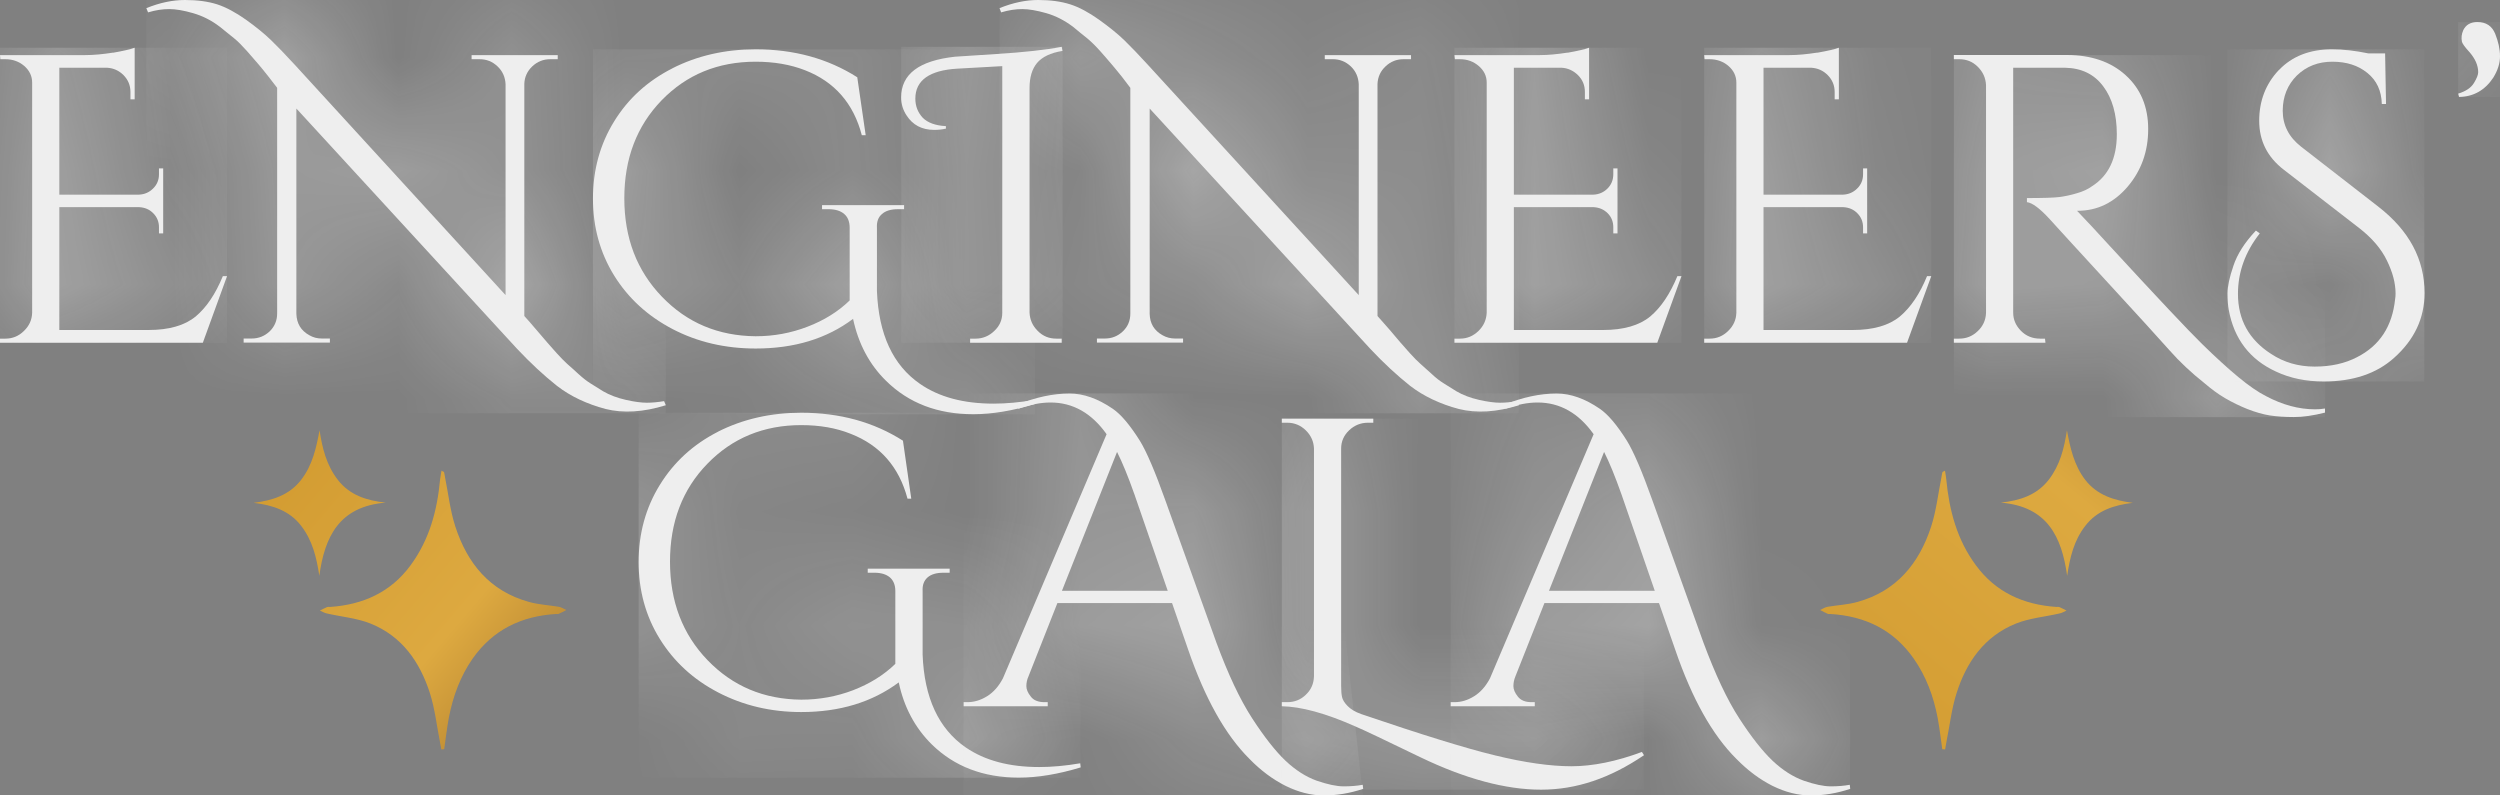 <svg width="22" height="7" viewBox="0 0 22 7" fill="none" xmlns="http://www.w3.org/2000/svg">
<rect x="0" y="0" width="22" height="7" fill="#808080" stroke="none"/>
<g clip-path="url(#clip0_730_41)">
<path d="M0.996 0.463C0.906 0.477 0.824 0.485 0.747 0.485H0L0.003 0.521H0.048C0.111 0.521 0.167 0.541 0.213 0.58C0.259 0.62 0.283 0.669 0.283 0.727V2.752C0.281 2.815 0.257 2.868 0.211 2.912C0.166 2.957 0.111 2.98 0.048 2.98H0V3.016H1.785L1.998 2.43H1.961C1.897 2.587 1.817 2.705 1.722 2.785C1.626 2.864 1.488 2.904 1.306 2.904H0.522V1.823H1.226C1.275 1.826 1.316 1.843 1.349 1.877C1.382 1.91 1.399 1.952 1.399 2V2.054H1.436V1.482H1.399V1.533C1.399 1.583 1.382 1.625 1.347 1.659C1.313 1.693 1.271 1.711 1.222 1.713H0.522V0.596H0.942C0.998 0.599 1.047 0.621 1.087 0.661C1.127 0.702 1.148 0.751 1.148 0.809V0.874H1.185V0.42C1.148 0.434 1.085 0.448 0.996 0.464" fill="#EEEEEE"/>
<mask id="mask0_730_41" style="mask-type:luminance" maskUnits="userSpaceOnUse" x="0" y="0" width="2" height="4">
<path d="M0.996 0.463C0.906 0.477 0.824 0.485 0.747 0.485H0L0.003 0.521H0.048C0.111 0.521 0.167 0.541 0.213 0.58C0.259 0.62 0.283 0.669 0.283 0.727V2.752C0.281 2.815 0.257 2.868 0.211 2.912C0.166 2.957 0.111 2.98 0.048 2.98H0V3.016H1.785L1.998 2.43H1.961C1.897 2.587 1.817 2.705 1.722 2.785C1.626 2.864 1.488 2.904 1.306 2.904H0.522V1.823H1.226C1.275 1.826 1.316 1.843 1.349 1.877C1.382 1.91 1.399 1.952 1.399 2V2.054H1.436V1.482H1.399V1.533C1.399 1.583 1.382 1.625 1.347 1.659C1.313 1.693 1.271 1.711 1.222 1.713H0.522V0.596H0.942C0.998 0.599 1.047 0.621 1.087 0.661C1.127 0.702 1.148 0.751 1.148 0.809V0.874H1.185V0.42C1.148 0.434 1.085 0.448 0.996 0.464" fill="white"/>
</mask>
<g mask="url(#mask0_730_41)">
<path d="M1.998 0.42H0V3.017H1.998V0.42Z" fill="#EEEEEE"/>
</g>
<path d="M1.288 0.072L1.303 0.109C1.369 0.089 1.431 0.08 1.489 0.08C1.546 0.08 1.617 0.092 1.7 0.116C1.783 0.14 1.862 0.18 1.935 0.236C1.982 0.274 2.023 0.308 2.059 0.336C2.095 0.365 2.133 0.404 2.174 0.45C2.216 0.497 2.249 0.535 2.273 0.564C2.298 0.592 2.328 0.631 2.365 0.677C2.402 0.724 2.427 0.756 2.439 0.773V2.758C2.439 2.822 2.416 2.874 2.373 2.916C2.328 2.958 2.276 2.979 2.214 2.979H2.144V3.015H2.903V2.979H2.832C2.793 2.979 2.756 2.97 2.722 2.95C2.648 2.909 2.611 2.847 2.608 2.762V0.955L4.548 3.067C4.668 3.195 4.786 3.304 4.902 3.396C5.021 3.488 5.164 3.555 5.329 3.599C5.485 3.638 5.663 3.627 5.859 3.566L5.844 3.53C5.79 3.539 5.739 3.544 5.692 3.544C5.645 3.544 5.582 3.536 5.508 3.519C5.433 3.502 5.365 3.477 5.307 3.443C5.265 3.416 5.229 3.394 5.195 3.373C5.162 3.352 5.127 3.325 5.088 3.289C5.05 3.254 5.018 3.225 4.992 3.203C4.967 3.18 4.935 3.148 4.898 3.107C4.861 3.066 4.834 3.034 4.815 3.013C4.796 2.991 4.765 2.954 4.719 2.901C4.674 2.848 4.639 2.808 4.614 2.781V0.738C4.616 0.677 4.64 0.626 4.684 0.584C4.729 0.542 4.781 0.521 4.842 0.521H4.908V0.485H4.15V0.521H4.22C4.282 0.521 4.334 0.542 4.378 0.584C4.423 0.626 4.446 0.679 4.449 0.741V2.597L2.595 0.571C2.513 0.482 2.444 0.41 2.386 0.354C2.329 0.299 2.255 0.238 2.164 0.173C2.073 0.109 1.988 0.063 1.91 0.038C1.831 0.013 1.738 0 1.628 0C1.518 0 1.405 0.024 1.287 0.072" fill="#EEEEEE"/>
<mask id="mask1_730_41" style="mask-type:luminance" maskUnits="userSpaceOnUse" x="1" y="0" width="5" height="4">
<path d="M1.288 0.072L1.303 0.109C1.369 0.089 1.431 0.08 1.489 0.08C1.546 0.08 1.617 0.092 1.7 0.116C1.783 0.14 1.862 0.18 1.935 0.236C1.982 0.274 2.023 0.308 2.059 0.336C2.095 0.365 2.133 0.404 2.174 0.45C2.216 0.497 2.249 0.535 2.273 0.564C2.298 0.592 2.328 0.631 2.365 0.677C2.402 0.724 2.427 0.756 2.439 0.773V2.758C2.439 2.822 2.416 2.874 2.373 2.916C2.328 2.958 2.276 2.979 2.214 2.979H2.144V3.015H2.903V2.979H2.832C2.793 2.979 2.756 2.97 2.722 2.95C2.648 2.909 2.611 2.847 2.608 2.762V0.955L4.548 3.067C4.668 3.195 4.786 3.304 4.902 3.396C5.021 3.488 5.164 3.555 5.329 3.599C5.485 3.638 5.663 3.627 5.859 3.566L5.844 3.53C5.79 3.539 5.739 3.544 5.692 3.544C5.645 3.544 5.582 3.536 5.508 3.519C5.433 3.502 5.365 3.477 5.307 3.443C5.265 3.416 5.229 3.394 5.195 3.373C5.162 3.352 5.127 3.325 5.088 3.289C5.05 3.254 5.018 3.225 4.992 3.203C4.967 3.18 4.935 3.148 4.898 3.107C4.861 3.066 4.834 3.034 4.815 3.013C4.796 2.991 4.765 2.954 4.719 2.901C4.674 2.848 4.639 2.808 4.614 2.781V0.738C4.616 0.677 4.64 0.626 4.684 0.584C4.729 0.542 4.781 0.521 4.842 0.521H4.908V0.485H4.15V0.521H4.22C4.282 0.521 4.334 0.542 4.378 0.584C4.423 0.626 4.446 0.679 4.449 0.741V2.597L2.595 0.571C2.513 0.482 2.444 0.41 2.386 0.354C2.329 0.299 2.255 0.238 2.164 0.173C2.073 0.109 1.988 0.063 1.91 0.038C1.831 0.013 1.738 0 1.628 0C1.518 0 1.405 0.024 1.287 0.072" fill="white"/>
</mask>
<g mask="url(#mask1_730_41)">
<path d="M5.859 0H1.288V3.637H5.859V0Z" fill="#EEEEEE"/>
</g>
<path d="M5.918 0.601C5.699 0.712 5.528 0.867 5.404 1.069C5.28 1.27 5.218 1.497 5.218 1.747C5.218 1.998 5.28 2.223 5.404 2.424C5.528 2.624 5.699 2.781 5.919 2.896C6.138 3.01 6.382 3.067 6.65 3.067C6.989 3.067 7.274 2.981 7.507 2.806C7.554 3.026 7.651 3.208 7.798 3.352C7.997 3.548 8.252 3.645 8.564 3.645C8.731 3.645 8.912 3.615 9.108 3.555L9.105 3.519C8.975 3.541 8.855 3.552 8.744 3.552C8.479 3.552 8.263 3.494 8.096 3.378C7.858 3.214 7.732 2.942 7.717 2.561V2.004C7.714 1.951 7.729 1.91 7.762 1.883C7.793 1.855 7.84 1.841 7.901 1.841H7.956V1.805H7.234V1.841H7.293C7.352 1.841 7.398 1.856 7.429 1.883C7.461 1.91 7.477 1.951 7.477 2.004V2.644C7.375 2.743 7.25 2.82 7.106 2.875C6.961 2.931 6.809 2.959 6.65 2.959C6.321 2.956 6.046 2.841 5.825 2.611C5.604 2.382 5.494 2.094 5.494 1.745C5.494 1.396 5.603 1.109 5.823 0.882C6.043 0.656 6.318 0.543 6.65 0.543C6.811 0.543 6.956 0.568 7.084 0.618C7.344 0.719 7.511 0.91 7.584 1.19H7.618L7.544 0.68C7.286 0.516 6.989 0.434 6.65 0.434C6.38 0.434 6.136 0.49 5.917 0.601" fill="#EEEEEE"/>
<mask id="mask2_730_41" style="mask-type:luminance" maskUnits="userSpaceOnUse" x="5" y="0" width="5" height="4">
<path d="M5.918 0.601C5.699 0.712 5.528 0.867 5.404 1.069C5.28 1.27 5.218 1.497 5.218 1.747C5.218 1.998 5.28 2.223 5.404 2.424C5.528 2.624 5.699 2.781 5.919 2.896C6.138 3.01 6.382 3.067 6.65 3.067C6.989 3.067 7.274 2.981 7.507 2.806C7.554 3.026 7.651 3.208 7.798 3.352C7.997 3.548 8.252 3.645 8.564 3.645C8.731 3.645 8.912 3.615 9.108 3.555L9.105 3.519C8.975 3.541 8.855 3.552 8.744 3.552C8.479 3.552 8.263 3.494 8.096 3.378C7.858 3.214 7.732 2.942 7.717 2.561V2.004C7.714 1.951 7.729 1.91 7.762 1.883C7.793 1.855 7.84 1.841 7.901 1.841H7.956V1.805H7.234V1.841H7.293C7.352 1.841 7.398 1.856 7.429 1.883C7.461 1.91 7.477 1.951 7.477 2.004V2.644C7.375 2.743 7.25 2.82 7.106 2.875C6.961 2.931 6.809 2.959 6.65 2.959C6.321 2.956 6.046 2.841 5.825 2.611C5.604 2.382 5.494 2.094 5.494 1.745C5.494 1.396 5.603 1.109 5.823 0.882C6.043 0.656 6.318 0.543 6.65 0.543C6.811 0.543 6.956 0.568 7.084 0.618C7.344 0.719 7.511 0.91 7.584 1.19H7.618L7.544 0.68C7.286 0.516 6.989 0.434 6.65 0.434C6.38 0.434 6.136 0.49 5.917 0.601" fill="white"/>
</mask>
<g mask="url(#mask2_730_41)">
<path d="M9.108 0.434H5.218V3.646H9.108V0.434Z" fill="#EEEEEE"/>
</g>
<path d="M8.772 0.475C8.53 0.491 8.408 0.499 8.405 0.499C8.089 0.533 7.93 0.652 7.93 0.857C7.93 0.915 7.946 0.968 7.978 1.016C8.032 1.1 8.113 1.143 8.221 1.143C8.255 1.143 8.29 1.14 8.324 1.132V1.11C8.231 1.105 8.163 1.08 8.119 1.035C8.077 0.989 8.055 0.934 8.055 0.868C8.055 0.707 8.179 0.618 8.427 0.604L8.82 0.582V2.752C8.82 2.815 8.797 2.868 8.75 2.912C8.704 2.957 8.648 2.98 8.585 2.98H8.537V3.016H9.343V2.98H9.296C9.231 2.98 9.177 2.958 9.132 2.912C9.087 2.868 9.063 2.814 9.06 2.752V0.774C9.06 0.68 9.082 0.607 9.126 0.554C9.171 0.501 9.245 0.465 9.35 0.448L9.343 0.412C9.203 0.439 9.012 0.46 8.77 0.475" fill="#EEEEEE"/>
<mask id="mask3_730_41" style="mask-type:luminance" maskUnits="userSpaceOnUse" x="7" y="0" width="3" height="4">
<path d="M8.772 0.475C8.53 0.491 8.408 0.499 8.405 0.499C8.089 0.533 7.93 0.652 7.93 0.857C7.93 0.915 7.946 0.968 7.978 1.016C8.032 1.1 8.113 1.143 8.221 1.143C8.255 1.143 8.29 1.14 8.324 1.132V1.11C8.231 1.105 8.163 1.08 8.119 1.035C8.077 0.989 8.055 0.934 8.055 0.868C8.055 0.707 8.179 0.618 8.427 0.604L8.82 0.582V2.752C8.82 2.815 8.797 2.868 8.75 2.912C8.704 2.957 8.648 2.98 8.585 2.98H8.537V3.016H9.343V2.98H9.296C9.231 2.98 9.177 2.958 9.132 2.912C9.087 2.868 9.063 2.814 9.06 2.752V0.774C9.06 0.68 9.082 0.607 9.126 0.554C9.171 0.501 9.245 0.465 9.35 0.448L9.343 0.412C9.203 0.439 9.012 0.46 8.77 0.475" fill="white"/>
</mask>
<g mask="url(#mask3_730_41)">
<path d="M9.351 0.412H7.931V3.016H9.351V0.412Z" fill="#EEEEEE"/>
</g>
<path d="M8.796 0.072L8.81 0.109C8.876 0.089 8.939 0.08 8.996 0.08C9.053 0.08 9.124 0.092 9.208 0.116C9.291 0.14 9.369 0.18 9.443 0.236C9.489 0.274 9.53 0.308 9.566 0.336C9.601 0.365 9.641 0.404 9.682 0.45C9.724 0.497 9.756 0.535 9.781 0.564C9.806 0.592 9.836 0.631 9.874 0.677C9.91 0.724 9.935 0.756 9.947 0.773V2.758C9.947 2.822 9.925 2.874 9.881 2.916C9.837 2.958 9.784 2.979 9.723 2.979H9.653V3.015H10.411V2.979H10.341C10.302 2.979 10.265 2.97 10.23 2.95C10.157 2.909 10.119 2.847 10.117 2.762V0.955L12.056 3.067C12.176 3.195 12.294 3.304 12.41 3.396C12.53 3.488 12.673 3.555 12.837 3.599C12.994 3.638 13.171 3.627 13.367 3.566L13.352 3.53C13.299 3.539 13.247 3.544 13.2 3.544C13.153 3.544 13.091 3.536 13.016 3.519C12.941 3.502 12.874 3.477 12.816 3.443C12.774 3.416 12.737 3.394 12.704 3.373C12.67 3.352 12.635 3.325 12.597 3.289C12.559 3.254 12.526 3.225 12.501 3.203C12.475 3.18 12.443 3.148 12.406 3.107C12.37 3.066 12.342 3.034 12.323 3.013C12.305 2.991 12.273 2.954 12.228 2.901C12.182 2.848 12.147 2.808 12.122 2.781V0.738C12.125 0.677 12.148 0.626 12.193 0.584C12.237 0.542 12.289 0.521 12.351 0.521H12.417V0.485H11.658V0.521H11.729C11.79 0.521 11.842 0.542 11.887 0.584C11.931 0.626 11.954 0.679 11.957 0.741V2.597L10.102 0.571C10.021 0.482 9.951 0.41 9.894 0.354C9.837 0.299 9.762 0.238 9.671 0.173C9.581 0.109 9.496 0.063 9.417 0.038C9.338 0.013 9.245 0 9.136 0C9.026 0 8.913 0.024 8.795 0.072" fill="#EEEEEE"/>
<mask id="mask4_730_41" style="mask-type:luminance" maskUnits="userSpaceOnUse" x="8" y="0" width="6" height="4">
<path d="M8.796 0.072L8.81 0.109C8.876 0.089 8.939 0.08 8.996 0.08C9.053 0.08 9.124 0.092 9.208 0.116C9.291 0.14 9.369 0.18 9.443 0.236C9.489 0.274 9.53 0.308 9.566 0.336C9.601 0.365 9.641 0.404 9.682 0.45C9.724 0.497 9.756 0.535 9.781 0.564C9.806 0.592 9.836 0.631 9.874 0.677C9.91 0.724 9.935 0.756 9.947 0.773V2.758C9.947 2.822 9.925 2.874 9.881 2.916C9.837 2.958 9.784 2.979 9.723 2.979H9.653V3.015H10.411V2.979H10.341C10.302 2.979 10.265 2.97 10.23 2.95C10.157 2.909 10.119 2.847 10.117 2.762V0.955L12.056 3.067C12.176 3.195 12.294 3.304 12.41 3.396C12.53 3.488 12.673 3.555 12.837 3.599C12.994 3.638 13.171 3.627 13.367 3.566L13.352 3.53C13.299 3.539 13.247 3.544 13.2 3.544C13.153 3.544 13.091 3.536 13.016 3.519C12.941 3.502 12.874 3.477 12.816 3.443C12.774 3.416 12.737 3.394 12.704 3.373C12.67 3.352 12.635 3.325 12.597 3.289C12.559 3.254 12.526 3.225 12.501 3.203C12.475 3.18 12.443 3.148 12.406 3.107C12.37 3.066 12.342 3.034 12.323 3.013C12.305 2.991 12.273 2.954 12.228 2.901C12.182 2.848 12.147 2.808 12.122 2.781V0.738C12.125 0.677 12.148 0.626 12.193 0.584C12.237 0.542 12.289 0.521 12.351 0.521H12.417V0.485H11.658V0.521H11.729C11.79 0.521 11.842 0.542 11.887 0.584C11.931 0.626 11.954 0.679 11.957 0.741V2.597L10.102 0.571C10.021 0.482 9.951 0.41 9.894 0.354C9.837 0.299 9.762 0.238 9.671 0.173C9.581 0.109 9.496 0.063 9.417 0.038C9.338 0.013 9.245 0 9.136 0C9.026 0 8.913 0.024 8.795 0.072" fill="white"/>
</mask>
<g mask="url(#mask4_730_41)">
<path d="M13.366 0H8.796V3.637H13.366V0Z" fill="#EEEEEE"/>
</g>
<path d="M13.795 0.463C13.705 0.477 13.623 0.485 13.547 0.485H12.799L12.803 0.521H12.847C12.912 0.521 12.966 0.541 13.012 0.58C13.059 0.62 13.083 0.669 13.083 0.727V2.752C13.08 2.815 13.056 2.868 13.011 2.912C12.965 2.957 12.911 2.98 12.847 2.98H12.799V3.016H14.584L14.797 2.43H14.761C14.696 2.587 14.617 2.705 14.522 2.785C14.426 2.864 14.287 2.904 14.106 2.904H13.322V1.823H14.024C14.073 1.826 14.114 1.843 14.148 1.877C14.181 1.91 14.197 1.952 14.197 2V2.054H14.234V1.482H14.197V1.533C14.197 1.583 14.18 1.625 14.146 1.659C14.112 1.693 14.07 1.711 14.021 1.713H13.322V0.596H13.741C13.797 0.599 13.845 0.621 13.886 0.661C13.927 0.702 13.947 0.751 13.947 0.809V0.874H13.984V0.42C13.947 0.434 13.884 0.448 13.795 0.464" fill="#EEEEEE"/>
<mask id="mask5_730_41" style="mask-type:luminance" maskUnits="userSpaceOnUse" x="12" y="0" width="3" height="4">
<path d="M13.795 0.463C13.705 0.477 13.623 0.485 13.547 0.485H12.799L12.803 0.521H12.847C12.912 0.521 12.966 0.541 13.012 0.58C13.059 0.62 13.083 0.669 13.083 0.727V2.752C13.08 2.815 13.056 2.868 13.011 2.912C12.965 2.957 12.911 2.98 12.847 2.98H12.799V3.016H14.584L14.797 2.43H14.761C14.696 2.587 14.617 2.705 14.522 2.785C14.426 2.864 14.287 2.904 14.106 2.904H13.322V1.823H14.024C14.073 1.826 14.114 1.843 14.148 1.877C14.181 1.91 14.197 1.952 14.197 2V2.054H14.234V1.482H14.197V1.533C14.197 1.583 14.18 1.625 14.146 1.659C14.112 1.693 14.07 1.711 14.021 1.713H13.322V0.596H13.741C13.797 0.599 13.845 0.621 13.886 0.661C13.927 0.702 13.947 0.751 13.947 0.809V0.874H13.984V0.42C13.947 0.434 13.884 0.448 13.795 0.464" fill="white"/>
</mask>
<g mask="url(#mask5_730_41)">
<path d="M14.797 0.42H12.799V3.017H14.797V0.42Z" fill="#EEEEEE"/>
</g>
<path d="M15.992 0.463C15.902 0.477 15.82 0.485 15.744 0.485H14.997L15 0.521H15.045C15.108 0.521 15.164 0.541 15.21 0.58C15.256 0.62 15.28 0.669 15.28 0.727V2.752C15.278 2.815 15.254 2.868 15.208 2.912C15.163 2.957 15.108 2.98 15.045 2.98H14.997V3.016H16.782L16.995 2.43H16.958C16.894 2.587 16.814 2.705 16.719 2.785C16.623 2.864 16.485 2.904 16.303 2.904H15.519V1.823H16.222C16.271 1.826 16.312 1.843 16.345 1.877C16.378 1.91 16.395 1.952 16.395 2V2.054H16.431V1.482H16.395V1.533C16.395 1.583 16.378 1.625 16.343 1.659C16.309 1.693 16.267 1.711 16.218 1.713H15.519V0.596H15.938C15.995 0.599 16.044 0.621 16.084 0.661C16.124 0.702 16.145 0.751 16.145 0.809V0.874H16.182V0.42C16.145 0.434 16.081 0.448 15.992 0.464" fill="#EEEEEE"/>
<mask id="mask6_730_41" style="mask-type:luminance" maskUnits="userSpaceOnUse" x="14" y="0" width="3" height="4">
<path d="M15.992 0.463C15.902 0.477 15.82 0.485 15.744 0.485H14.997L15 0.521H15.045C15.108 0.521 15.164 0.541 15.21 0.58C15.256 0.62 15.28 0.669 15.28 0.727V2.752C15.278 2.815 15.254 2.868 15.208 2.912C15.163 2.957 15.108 2.98 15.045 2.98H14.997V3.016H16.782L16.995 2.43H16.958C16.894 2.587 16.814 2.705 16.719 2.785C16.623 2.864 16.485 2.904 16.303 2.904H15.519V1.823H16.222C16.271 1.826 16.312 1.843 16.345 1.877C16.378 1.91 16.395 1.952 16.395 2V2.054H16.431V1.482H16.395V1.533C16.395 1.583 16.378 1.625 16.343 1.659C16.309 1.693 16.267 1.711 16.218 1.713H15.519V0.596H15.938C15.995 0.599 16.044 0.621 16.084 0.661C16.124 0.702 16.145 0.751 16.145 0.809V0.874H16.182V0.42C16.145 0.434 16.081 0.448 15.992 0.464" fill="white"/>
</mask>
<g mask="url(#mask6_730_41)">
<path d="M16.995 0.42H14.997V3.017H16.995V0.42Z" fill="#EEEEEE"/>
</g>
<path d="M17.194 0.485V0.521H17.241C17.306 0.521 17.36 0.543 17.405 0.588C17.45 0.633 17.474 0.686 17.477 0.749V2.756C17.474 2.819 17.449 2.872 17.403 2.915C17.357 2.959 17.303 2.98 17.241 2.98H17.194V3.016H18L17.996 2.98H17.952C17.886 2.98 17.829 2.957 17.784 2.911C17.739 2.865 17.716 2.812 17.716 2.752V0.596H18.172C18.317 0.599 18.429 0.653 18.508 0.759C18.588 0.865 18.628 1.006 18.628 1.182C18.628 1.394 18.555 1.546 18.411 1.638C18.374 1.665 18.329 1.686 18.275 1.701C18.221 1.717 18.17 1.728 18.122 1.734C18.074 1.74 17.979 1.743 17.837 1.743V1.779C17.883 1.784 17.95 1.833 18.036 1.927C18.121 2.022 18.296 2.211 18.558 2.497C18.821 2.783 18.998 2.977 19.09 3.081C19.181 3.184 19.284 3.281 19.397 3.37C19.459 3.423 19.519 3.468 19.581 3.504C19.643 3.54 19.708 3.572 19.778 3.6C19.848 3.627 19.913 3.646 19.975 3.656C20.036 3.665 20.107 3.67 20.186 3.67C20.266 3.67 20.357 3.657 20.46 3.631V3.595C20.431 3.6 20.401 3.602 20.372 3.602C20.23 3.602 20.086 3.563 19.941 3.486C19.87 3.45 19.789 3.394 19.697 3.318C19.605 3.242 19.499 3.145 19.378 3.027C19.258 2.909 18.985 2.62 18.561 2.159C18.456 2.043 18.361 1.942 18.278 1.855H18.282C18.456 1.855 18.602 1.784 18.723 1.643C18.843 1.502 18.904 1.333 18.904 1.137C18.904 0.94 18.838 0.782 18.707 0.663C18.576 0.543 18.402 0.484 18.186 0.484H17.193L17.194 0.485Z" fill="#EEEEEE"/>
<mask id="mask7_730_41" style="mask-type:luminance" maskUnits="userSpaceOnUse" x="17" y="0" width="4" height="4">
<path d="M17.194 0.485V0.521H17.241C17.306 0.521 17.36 0.543 17.405 0.588C17.45 0.633 17.474 0.686 17.477 0.749V2.756C17.474 2.819 17.449 2.872 17.403 2.915C17.357 2.959 17.303 2.98 17.241 2.98H17.194V3.016H18L17.996 2.98H17.952C17.886 2.98 17.829 2.957 17.784 2.911C17.739 2.865 17.716 2.812 17.716 2.752V0.596H18.172C18.317 0.599 18.429 0.653 18.508 0.759C18.588 0.865 18.628 1.006 18.628 1.182C18.628 1.394 18.555 1.546 18.411 1.638C18.374 1.665 18.329 1.686 18.275 1.701C18.221 1.717 18.17 1.728 18.122 1.734C18.074 1.74 17.979 1.743 17.837 1.743V1.779C17.883 1.784 17.95 1.833 18.036 1.927C18.121 2.022 18.296 2.211 18.558 2.497C18.821 2.783 18.998 2.977 19.09 3.081C19.181 3.184 19.284 3.281 19.397 3.37C19.459 3.423 19.519 3.468 19.581 3.504C19.643 3.54 19.708 3.572 19.778 3.6C19.848 3.627 19.913 3.646 19.975 3.656C20.036 3.665 20.107 3.67 20.186 3.67C20.266 3.67 20.357 3.657 20.46 3.631V3.595C20.431 3.6 20.401 3.602 20.372 3.602C20.23 3.602 20.086 3.563 19.941 3.486C19.87 3.45 19.789 3.394 19.697 3.318C19.605 3.242 19.499 3.145 19.378 3.027C19.258 2.909 18.985 2.62 18.561 2.159C18.456 2.043 18.361 1.942 18.278 1.855H18.282C18.456 1.855 18.602 1.784 18.723 1.643C18.843 1.502 18.904 1.333 18.904 1.137C18.904 0.94 18.838 0.782 18.707 0.663C18.576 0.543 18.402 0.484 18.186 0.484H17.193L17.194 0.485Z" fill="white"/>
</mask>
<g mask="url(#mask7_730_41)">
<path d="M20.462 0.485H17.194V3.671H20.462V0.485Z" fill="#EEEEEE"/>
</g>
<path d="M20.053 0.617C19.938 0.739 19.881 0.888 19.881 1.063C19.881 1.239 19.953 1.383 20.098 1.494L20.761 2.007C20.873 2.094 20.955 2.189 21.005 2.293C21.056 2.397 21.081 2.493 21.081 2.583C21.081 2.599 21.08 2.616 21.077 2.633C21.052 2.872 20.941 3.042 20.742 3.143C20.637 3.198 20.512 3.226 20.369 3.226C20.226 3.226 20.098 3.189 19.985 3.114C19.791 2.989 19.694 2.813 19.694 2.586C19.694 2.396 19.757 2.218 19.886 2.054L19.852 2.029C19.754 2.133 19.688 2.236 19.654 2.339C19.619 2.441 19.602 2.522 19.602 2.581C19.602 2.64 19.606 2.689 19.613 2.727C19.66 2.983 19.798 3.164 20.029 3.27C20.152 3.328 20.292 3.357 20.449 3.357C20.707 3.357 20.913 3.288 21.067 3.15C21.246 2.991 21.336 2.8 21.336 2.579C21.336 2.282 21.201 2.03 20.931 1.82L20.25 1.291C20.142 1.207 20.088 1.101 20.088 0.975C20.088 0.849 20.131 0.745 20.213 0.664C20.297 0.583 20.401 0.543 20.524 0.543C20.648 0.543 20.751 0.575 20.833 0.642C20.915 0.708 20.957 0.799 20.96 0.915H20.997L20.989 0.47H20.842C20.726 0.446 20.62 0.434 20.522 0.434C20.326 0.434 20.17 0.495 20.054 0.617" fill="#EEEEEE"/>
<mask id="mask8_730_41" style="mask-type:luminance" maskUnits="userSpaceOnUse" x="19" y="0" width="3" height="4">
<path d="M20.053 0.617C19.938 0.739 19.881 0.888 19.881 1.063C19.881 1.239 19.953 1.383 20.098 1.494L20.761 2.007C20.873 2.094 20.955 2.189 21.005 2.293C21.056 2.397 21.081 2.493 21.081 2.583C21.081 2.599 21.08 2.616 21.077 2.633C21.052 2.872 20.941 3.042 20.742 3.143C20.637 3.198 20.512 3.226 20.369 3.226C20.226 3.226 20.098 3.189 19.985 3.114C19.791 2.989 19.694 2.813 19.694 2.586C19.694 2.396 19.757 2.218 19.886 2.054L19.852 2.029C19.754 2.133 19.688 2.236 19.654 2.339C19.619 2.441 19.602 2.522 19.602 2.581C19.602 2.64 19.606 2.689 19.613 2.727C19.66 2.983 19.798 3.164 20.029 3.27C20.152 3.328 20.292 3.357 20.449 3.357C20.707 3.357 20.913 3.288 21.067 3.15C21.246 2.991 21.336 2.8 21.336 2.579C21.336 2.282 21.201 2.03 20.931 1.82L20.25 1.291C20.142 1.207 20.088 1.101 20.088 0.975C20.088 0.849 20.131 0.745 20.213 0.664C20.297 0.583 20.401 0.543 20.524 0.543C20.648 0.543 20.751 0.575 20.833 0.642C20.915 0.708 20.957 0.799 20.96 0.915H20.997L20.989 0.47H20.842C20.726 0.446 20.62 0.434 20.522 0.434C20.326 0.434 20.17 0.495 20.054 0.617" fill="white"/>
</mask>
<g mask="url(#mask8_730_41)">
<path d="M21.334 0.434H19.601V3.357H21.334V0.434Z" fill="#EEEEEE"/>
</g>
<path d="M21.676 0.268C21.662 0.299 21.658 0.332 21.665 0.368C21.67 0.385 21.692 0.416 21.731 0.458C21.782 0.517 21.808 0.575 21.808 0.636C21.808 0.658 21.796 0.689 21.771 0.73C21.747 0.771 21.7 0.803 21.632 0.824L21.64 0.853C21.767 0.851 21.868 0.794 21.941 0.683C21.98 0.62 22 0.558 22 0.495C22 0.432 21.985 0.366 21.958 0.298C21.93 0.229 21.878 0.194 21.801 0.194C21.74 0.194 21.699 0.219 21.676 0.267" fill="#EEEEEE"/>
<mask id="mask9_730_41" style="mask-type:luminance" maskUnits="userSpaceOnUse" x="21" y="0" width="1" height="1">
<path d="M21.676 0.268C21.662 0.299 21.658 0.332 21.665 0.368C21.67 0.385 21.692 0.416 21.731 0.458C21.782 0.517 21.808 0.575 21.808 0.636C21.808 0.658 21.796 0.689 21.771 0.73C21.747 0.771 21.7 0.803 21.632 0.824L21.64 0.853C21.767 0.851 21.868 0.794 21.941 0.683C21.98 0.62 22 0.558 22 0.495C22 0.432 21.985 0.366 21.958 0.298C21.93 0.229 21.878 0.194 21.801 0.194C21.74 0.194 21.699 0.219 21.676 0.267" fill="white"/>
</mask>
<g mask="url(#mask9_730_41)">
<path d="M22 0.195H21.632V0.853H22V0.195Z" fill="#EEEEEE"/>
</g>
<path d="M6.319 3.799C6.101 3.91 5.93 4.066 5.806 4.268C5.682 4.469 5.62 4.695 5.62 4.946C5.62 5.196 5.682 5.422 5.806 5.622C5.93 5.822 6.101 5.98 6.321 6.094C6.54 6.208 6.784 6.266 7.051 6.266C7.39 6.266 7.675 6.179 7.909 6.005C7.955 6.224 8.053 6.406 8.2 6.551C8.399 6.746 8.654 6.843 8.965 6.843C9.132 6.843 9.314 6.813 9.51 6.753L9.506 6.717C9.376 6.739 9.256 6.75 9.146 6.75C8.88 6.75 8.665 6.692 8.498 6.577C8.26 6.413 8.133 6.14 8.119 5.759V5.202C8.116 5.149 8.131 5.109 8.163 5.081C8.195 5.053 8.242 5.04 8.303 5.04H8.357V5.004H7.636V5.04H7.695C7.754 5.04 7.799 5.054 7.831 5.081C7.863 5.109 7.879 5.149 7.879 5.202V5.842C7.776 5.942 7.652 6.018 7.507 6.074C7.363 6.129 7.21 6.157 7.051 6.157C6.722 6.154 6.448 6.039 6.227 5.81C6.006 5.581 5.896 5.292 5.896 4.943C5.896 4.594 6.005 4.307 6.225 4.081C6.444 3.855 6.72 3.741 7.051 3.741C7.213 3.741 7.358 3.766 7.485 3.817C7.745 3.918 7.912 4.109 7.986 4.388H8.019L7.946 3.878C7.688 3.714 7.39 3.632 7.051 3.632C6.782 3.632 6.538 3.688 6.318 3.799" fill="#EEEEEE"/>
<mask id="mask10_730_41" style="mask-type:luminance" maskUnits="userSpaceOnUse" x="5" y="3" width="5" height="4">
<path d="M6.319 3.799C6.101 3.91 5.93 4.066 5.806 4.268C5.682 4.469 5.62 4.695 5.62 4.946C5.62 5.196 5.682 5.422 5.806 5.622C5.93 5.822 6.101 5.98 6.321 6.094C6.54 6.208 6.784 6.266 7.051 6.266C7.39 6.266 7.675 6.179 7.909 6.005C7.955 6.224 8.053 6.406 8.2 6.551C8.399 6.746 8.654 6.843 8.965 6.843C9.132 6.843 9.314 6.813 9.51 6.753L9.506 6.717C9.376 6.739 9.256 6.75 9.146 6.75C8.88 6.75 8.665 6.692 8.498 6.577C8.26 6.413 8.133 6.14 8.119 5.759V5.202C8.116 5.149 8.131 5.109 8.163 5.081C8.195 5.053 8.242 5.04 8.303 5.04H8.357V5.004H7.636V5.04H7.695C7.754 5.04 7.799 5.054 7.831 5.081C7.863 5.109 7.879 5.149 7.879 5.202V5.842C7.776 5.942 7.652 6.018 7.507 6.074C7.363 6.129 7.21 6.157 7.051 6.157C6.722 6.154 6.448 6.039 6.227 5.81C6.006 5.581 5.896 5.292 5.896 4.943C5.896 4.594 6.005 4.307 6.225 4.081C6.444 3.855 6.72 3.741 7.051 3.741C7.213 3.741 7.358 3.766 7.485 3.817C7.745 3.918 7.912 4.109 7.986 4.388H8.019L7.946 3.878C7.688 3.714 7.39 3.632 7.051 3.632C6.782 3.632 6.538 3.688 6.318 3.799" fill="white"/>
</mask>
<g mask="url(#mask10_730_41)">
<path d="M9.51 3.632H5.62V6.844H9.51V3.632Z" fill="#EEEEEE"/>
</g>
<path d="M9.83 3.977C9.876 4.068 9.928 4.194 9.985 4.356L10.276 5.199H9.345L9.83 3.977ZM8.951 3.561L8.962 3.597C9.063 3.561 9.157 3.542 9.245 3.542C9.441 3.542 9.606 3.635 9.738 3.821L8.826 5.969C8.789 6.039 8.743 6.092 8.686 6.127C8.63 6.162 8.572 6.179 8.513 6.179H8.48V6.215H9.22V6.179H9.19C9.137 6.179 9.096 6.163 9.071 6.13C9.045 6.097 9.032 6.067 9.032 6.038C9.032 6.008 9.038 5.98 9.051 5.951L9.305 5.307H10.314L10.457 5.72C10.605 6.149 10.784 6.468 10.995 6.678C11.093 6.779 11.199 6.858 11.312 6.915C11.425 6.971 11.538 7 11.65 7C11.762 7 11.878 6.981 11.996 6.942L11.992 6.906C11.944 6.915 11.887 6.92 11.825 6.92C11.762 6.92 11.683 6.903 11.587 6.87C11.492 6.836 11.4 6.777 11.312 6.694C11.224 6.61 11.126 6.486 11.019 6.321C10.912 6.156 10.807 5.933 10.704 5.654L10.255 4.403C10.165 4.15 10.09 3.975 10.031 3.879C9.943 3.739 9.863 3.645 9.792 3.597C9.662 3.508 9.535 3.463 9.413 3.463C9.266 3.463 9.113 3.496 8.953 3.561" fill="#EEEEEE"/>
<mask id="mask11_730_41" style="mask-type:luminance" maskUnits="userSpaceOnUse" x="8" y="3" width="4" height="4">
<path d="M9.83 3.977C9.876 4.068 9.928 4.194 9.985 4.356L10.276 5.199H9.345L9.83 3.977ZM8.951 3.561L8.962 3.597C9.063 3.561 9.157 3.542 9.245 3.542C9.441 3.542 9.606 3.635 9.738 3.821L8.826 5.969C8.789 6.039 8.743 6.092 8.686 6.127C8.63 6.162 8.572 6.179 8.513 6.179H8.48V6.215H9.22V6.179H9.19C9.137 6.179 9.096 6.163 9.071 6.13C9.045 6.097 9.032 6.067 9.032 6.038C9.032 6.008 9.038 5.98 9.051 5.951L9.305 5.307H10.314L10.457 5.72C10.605 6.149 10.784 6.468 10.995 6.678C11.093 6.779 11.199 6.858 11.312 6.915C11.425 6.971 11.538 7 11.65 7C11.762 7 11.878 6.981 11.996 6.942L11.992 6.906C11.944 6.915 11.887 6.92 11.825 6.92C11.762 6.92 11.683 6.903 11.587 6.87C11.492 6.836 11.4 6.777 11.312 6.694C11.224 6.61 11.126 6.486 11.019 6.321C10.912 6.156 10.807 5.933 10.704 5.654L10.255 4.403C10.165 4.15 10.09 3.975 10.031 3.879C9.943 3.739 9.863 3.645 9.792 3.597C9.662 3.508 9.535 3.463 9.413 3.463C9.266 3.463 9.113 3.496 8.953 3.561" fill="white"/>
</mask>
<g mask="url(#mask11_730_41)">
<path d="M11.604 3.462H8.479V7H11.994L11.604 3.462Z" fill="#EEEEEE"/>
</g>
<path d="M11.28 3.684V3.72H11.328C11.392 3.72 11.446 3.743 11.491 3.787C11.537 3.832 11.561 3.886 11.563 3.948V5.952C11.561 6.017 11.537 6.071 11.491 6.114C11.446 6.158 11.391 6.179 11.328 6.179H11.28V6.215C11.449 6.218 11.665 6.276 11.928 6.393C12.002 6.424 12.192 6.515 12.498 6.663C12.895 6.854 13.25 6.949 13.561 6.949C13.873 6.949 14.167 6.849 14.467 6.646L14.449 6.617C14.223 6.701 14.017 6.743 13.829 6.743C13.642 6.743 13.417 6.711 13.155 6.647C12.894 6.584 12.502 6.462 11.979 6.284C11.925 6.265 11.885 6.24 11.858 6.212C11.83 6.183 11.815 6.157 11.81 6.134C11.805 6.112 11.802 6.078 11.802 6.035V3.948C11.802 3.885 11.825 3.832 11.872 3.787C11.918 3.743 11.974 3.72 12.037 3.72H12.085V3.684H11.279H11.28Z" fill="#EEEEEE"/>
<mask id="mask12_730_41" style="mask-type:luminance" maskUnits="userSpaceOnUse" x="11" y="3" width="4" height="4">
<path d="M11.28 3.684V3.72H11.328C11.392 3.72 11.446 3.743 11.491 3.787C11.537 3.832 11.561 3.886 11.563 3.948V5.952C11.561 6.017 11.537 6.071 11.491 6.114C11.446 6.158 11.391 6.179 11.328 6.179H11.28V6.215C11.449 6.218 11.665 6.276 11.928 6.393C12.002 6.424 12.192 6.515 12.498 6.663C12.895 6.854 13.25 6.949 13.561 6.949C13.873 6.949 14.167 6.849 14.467 6.646L14.449 6.617C14.223 6.701 14.017 6.743 13.829 6.743C13.642 6.743 13.417 6.711 13.155 6.647C12.894 6.584 12.502 6.462 11.979 6.284C11.925 6.265 11.885 6.24 11.858 6.212C11.83 6.183 11.815 6.157 11.81 6.134C11.805 6.112 11.802 6.078 11.802 6.035V3.948C11.802 3.885 11.825 3.832 11.872 3.787C11.918 3.743 11.974 3.72 12.037 3.72H12.085V3.684H11.279H11.28Z" fill="white"/>
</mask>
<g mask="url(#mask12_730_41)">
<path d="M14.467 3.684H11.28V6.949H14.467V3.684Z" fill="#EEEEEE"/>
</g>
<path d="M14.116 3.977C14.162 4.068 14.214 4.194 14.271 4.356L14.562 5.199H13.631L14.116 3.977ZM13.237 3.561L13.248 3.597C13.349 3.561 13.443 3.542 13.531 3.542C13.727 3.542 13.892 3.635 14.024 3.821L13.112 5.969C13.075 6.039 13.029 6.092 12.972 6.127C12.916 6.162 12.859 6.179 12.8 6.179H12.766V6.215H13.506V6.179H13.477C13.423 6.179 13.383 6.163 13.357 6.13C13.331 6.097 13.318 6.067 13.318 6.038C13.318 6.008 13.324 5.98 13.336 5.951L13.591 5.307H14.599L14.743 5.72C14.89 6.149 15.069 6.468 15.28 6.678C15.379 6.779 15.484 6.858 15.597 6.915C15.71 6.971 15.823 7 15.936 7C16.049 7 16.165 6.981 16.282 6.942L16.278 6.906C16.23 6.915 16.173 6.92 16.111 6.92C16.048 6.92 15.969 6.903 15.873 6.87C15.778 6.836 15.686 6.777 15.598 6.694C15.51 6.61 15.412 6.486 15.305 6.321C15.198 6.156 15.094 5.933 14.99 5.654L14.541 4.403C14.451 4.15 14.376 3.975 14.317 3.879C14.229 3.739 14.149 3.645 14.078 3.597C13.948 3.508 13.822 3.463 13.699 3.463C13.552 3.463 13.399 3.496 13.239 3.561" fill="#EEEEEE"/>
<mask id="mask13_730_41" style="mask-type:luminance" maskUnits="userSpaceOnUse" x="12" y="3" width="5" height="4">
<path d="M14.116 3.977C14.162 4.068 14.214 4.194 14.271 4.356L14.562 5.199H13.631L14.116 3.977ZM13.237 3.561L13.248 3.597C13.349 3.561 13.443 3.542 13.531 3.542C13.727 3.542 13.892 3.635 14.024 3.821L13.112 5.969C13.075 6.039 13.029 6.092 12.972 6.127C12.916 6.162 12.859 6.179 12.8 6.179H12.766V6.215H13.506V6.179H13.477C13.423 6.179 13.383 6.163 13.357 6.13C13.331 6.097 13.318 6.067 13.318 6.038C13.318 6.008 13.324 5.98 13.336 5.951L13.591 5.307H14.599L14.743 5.72C14.89 6.149 15.069 6.468 15.28 6.678C15.379 6.779 15.484 6.858 15.597 6.915C15.71 6.971 15.823 7 15.936 7C16.049 7 16.165 6.981 16.282 6.942L16.278 6.906C16.23 6.915 16.173 6.92 16.111 6.92C16.048 6.92 15.969 6.903 15.873 6.87C15.778 6.836 15.686 6.777 15.598 6.694C15.51 6.61 15.412 6.486 15.305 6.321C15.198 6.156 15.094 5.933 14.99 5.654L14.541 4.403C14.451 4.15 14.376 3.975 14.317 3.879C14.229 3.739 14.149 3.645 14.078 3.597C13.948 3.508 13.822 3.463 13.699 3.463C13.552 3.463 13.399 3.496 13.239 3.561" fill="white"/>
</mask>
<g mask="url(#mask13_730_41)">
<path d="M16.281 3.462H12.766V7H16.281V3.462Z" fill="#EEEEEE"/>
</g>
<path d="M17.092 6.593C17.079 6.5 17.068 6.407 17.051 6.315C17.015 6.129 16.951 5.953 16.841 5.796C16.664 5.543 16.414 5.421 16.106 5.403C16.099 5.403 16.091 5.405 16.085 5.402C16.062 5.392 16.039 5.38 16.017 5.368C16.038 5.359 16.059 5.344 16.082 5.34C16.17 5.325 16.261 5.321 16.346 5.297C16.692 5.201 16.889 4.956 16.994 4.634C17.039 4.496 17.055 4.348 17.084 4.204C17.087 4.188 17.089 4.172 17.093 4.156C17.093 4.152 17.101 4.151 17.116 4.142C17.12 4.17 17.125 4.194 17.127 4.217C17.153 4.491 17.221 4.75 17.389 4.976C17.562 5.211 17.805 5.321 18.095 5.341C18.104 5.341 18.115 5.339 18.124 5.343C18.145 5.351 18.165 5.363 18.185 5.373C18.166 5.381 18.147 5.394 18.125 5.398C17.997 5.428 17.861 5.439 17.741 5.487C17.462 5.599 17.305 5.826 17.218 6.099C17.173 6.24 17.157 6.391 17.127 6.537C17.124 6.557 17.12 6.576 17.117 6.595L17.094 6.593H17.092Z" fill="url(#paint0_linear_730_41)"/>
<path d="M18.191 5.067C18.143 4.725 18.018 4.457 17.607 4.423C17.776 4.405 17.923 4.357 18.028 4.223C18.128 4.094 18.165 3.945 18.189 3.786C18.218 3.942 18.251 4.094 18.351 4.224C18.456 4.358 18.604 4.404 18.769 4.425C18.601 4.445 18.454 4.493 18.351 4.627C18.25 4.756 18.215 4.907 18.191 5.067Z" fill="url(#paint1_linear_730_41)"/>
<path d="M3.909 6.593C3.922 6.5 3.933 6.407 3.95 6.315C3.986 6.129 4.05 5.953 4.159 5.796C4.337 5.543 4.587 5.421 4.895 5.403C4.902 5.403 4.91 5.405 4.916 5.402C4.939 5.392 4.962 5.38 4.984 5.368C4.962 5.359 4.942 5.344 4.919 5.34C4.831 5.325 4.74 5.321 4.655 5.297C4.308 5.201 4.112 4.956 4.007 4.634C3.962 4.496 3.946 4.348 3.917 4.204C3.914 4.188 3.912 4.172 3.908 4.156C3.908 4.152 3.9 4.151 3.885 4.142C3.88 4.17 3.876 4.194 3.873 4.217C3.848 4.491 3.779 4.75 3.612 4.976C3.439 5.211 3.196 5.321 2.906 5.341C2.897 5.341 2.886 5.339 2.877 5.343C2.856 5.351 2.836 5.363 2.815 5.373C2.835 5.381 2.854 5.394 2.875 5.398C3.004 5.428 3.14 5.439 3.26 5.487C3.539 5.599 3.695 5.826 3.783 6.099C3.828 6.24 3.844 6.391 3.873 6.537C3.877 6.557 3.88 6.576 3.884 6.595L3.907 6.593H3.909Z" fill="url(#paint2_linear_730_41)"/>
<path d="M2.81 5.067C2.857 4.725 2.983 4.457 3.394 4.423C3.225 4.405 3.077 4.357 2.973 4.223C2.873 4.094 2.836 3.945 2.812 3.786C2.783 3.942 2.75 4.094 2.649 4.224C2.545 4.358 2.397 4.404 2.232 4.425C2.399 4.445 2.547 4.493 2.65 4.627C2.75 4.756 2.786 4.907 2.81 5.067Z" fill="url(#paint3_linear_730_41)"/>
</g>
<defs>
<linearGradient id="paint0_linear_730_41" x1="15.461" y1="7.303" x2="20.6" y2="1.029" gradientUnits="userSpaceOnUse">
<stop stop-color="#CF972C"/>
<stop offset="0.5" stop-color="#DDA940"/>
<stop offset="1" stop-color="#714216"/>
</linearGradient>
<linearGradient id="paint1_linear_730_41" x1="15.63" y1="7.44" x2="20.767" y2="1.166" gradientUnits="userSpaceOnUse">
<stop stop-color="#CF972C"/>
<stop offset="0.5" stop-color="#DDA940"/>
<stop offset="1" stop-color="#714216"/>
</linearGradient>
<linearGradient id="paint2_linear_730_41" x1="1.807" y1="3.654" x2="6.18" y2="7.381" gradientUnits="userSpaceOnUse">
<stop stop-color="#CF972C"/>
<stop offset="0.5" stop-color="#DDA940"/>
<stop offset="1" stop-color="#714216"/>
</linearGradient>
<linearGradient id="paint3_linear_730_41" x1="1.834" y1="3.622" x2="6.207" y2="7.349" gradientUnits="userSpaceOnUse">
<stop stop-color="#CF972C"/>
<stop offset="0.5" stop-color="#DDA940"/>
<stop offset="1" stop-color="#714216"/>
</linearGradient>
<clipPath id="clip0_730_41">
<rect width="22" height="7" fill="white"/>
</clipPath>
</defs>
</svg>
